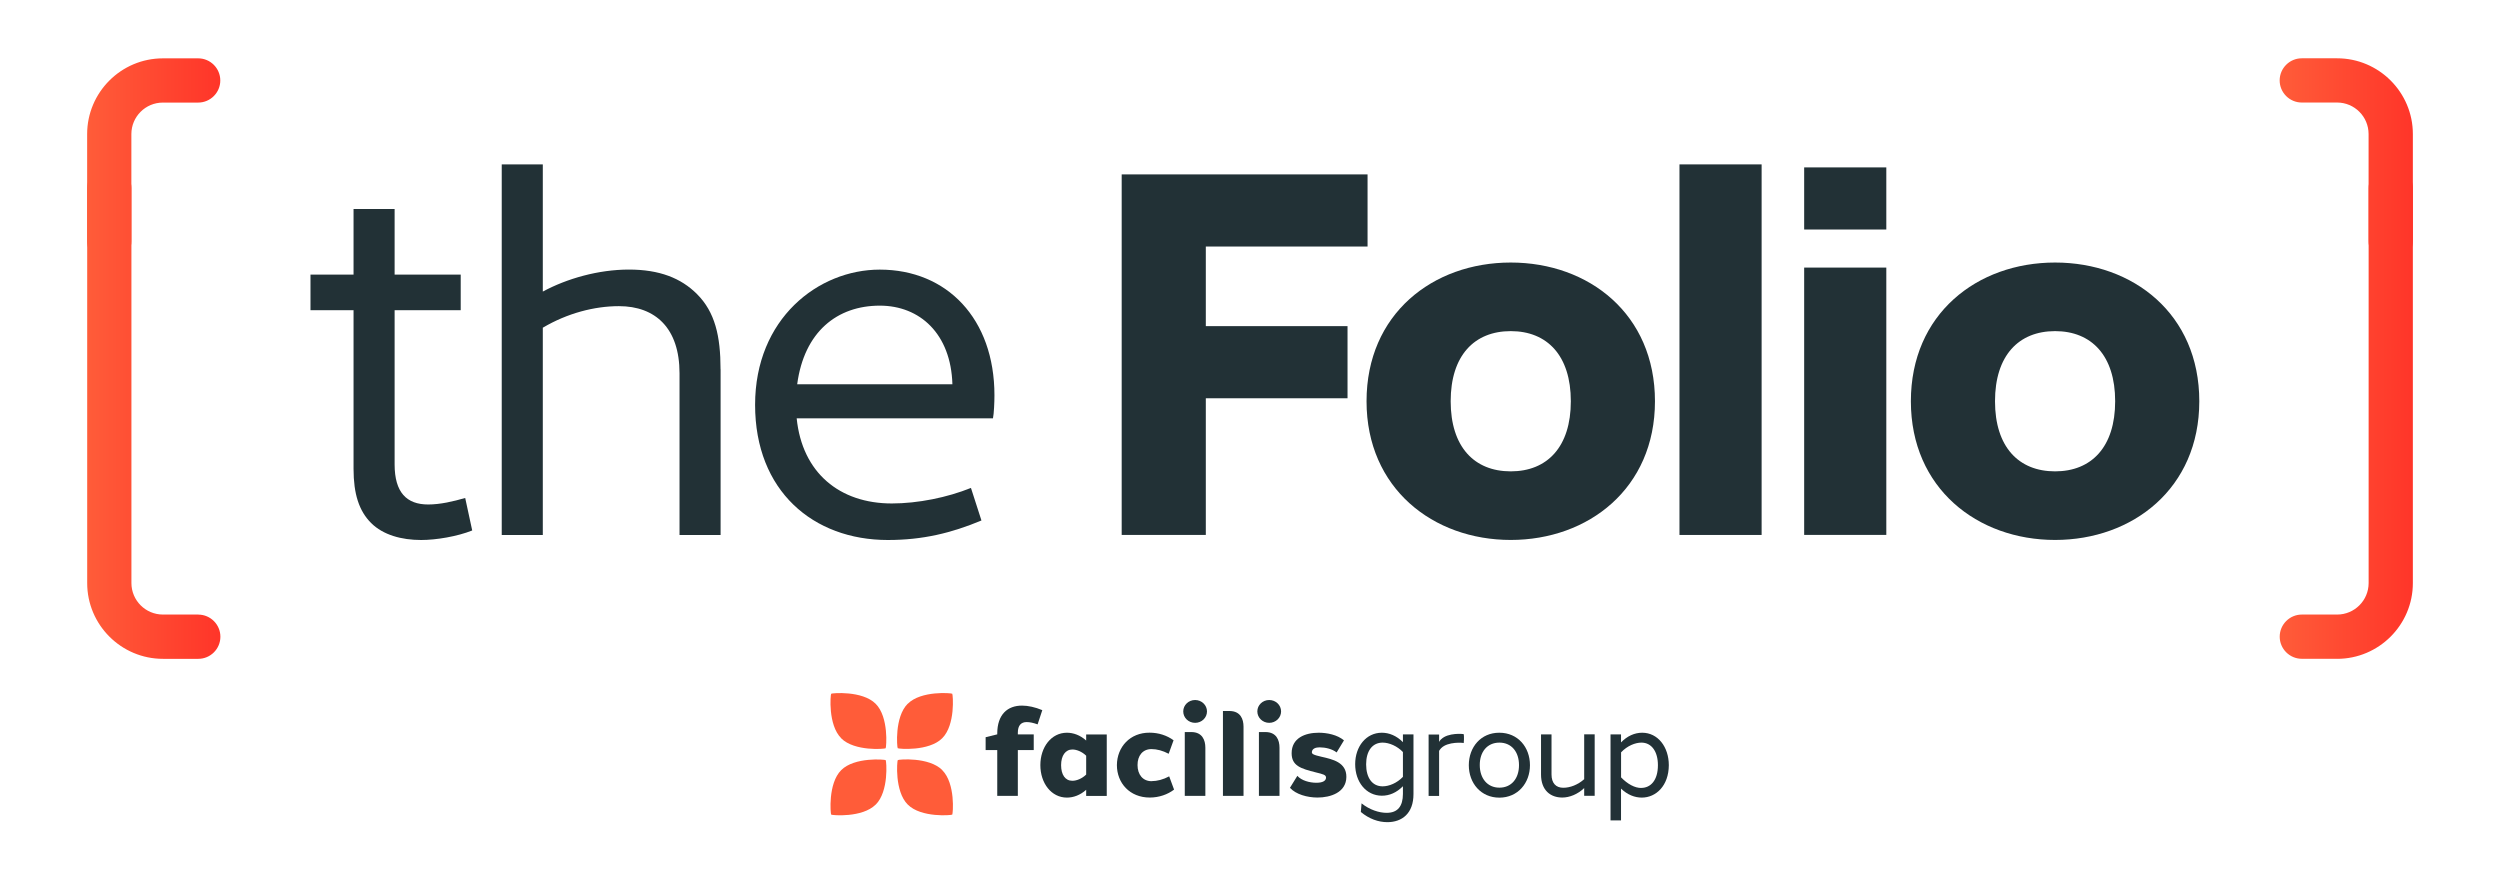 <?xml version="1.0" encoding="UTF-8"?><svg id="Layer_1" xmlns="http://www.w3.org/2000/svg" width="490.6" height="172.79" xmlns:xlink="http://www.w3.org/1999/xlink" viewBox="0 0 490.6 172.79"><defs><linearGradient id="linear-gradient" x1="17.1" y1="80.93" x2="43.24" y2="80.93" gradientUnits="userSpaceOnUse"><stop offset="0" stop-color="#ff5c39"/><stop offset="1" stop-color="#ff3529"/></linearGradient><linearGradient id="linear-gradient-2" y1="31.57" y2="31.57" xlink:href="#linear-gradient"/><linearGradient id="linear-gradient-3" x1="447.35" x2="473.5" xlink:href="#linear-gradient"/><linearGradient id="linear-gradient-4" x1="447.35" y1="31.57" x2="473.5" y2="31.57" xlink:href="#linear-gradient"/></defs><g><g><path d="M178.14,138.11c2.61-2.63,8.6-2.11,8.73-1.97,.13,.13,.66,6.11-1.97,8.73-2.61,2.62-8.6,2.1-8.73,1.96-.14-.14-.66-6.12,1.96-8.73" fill="#ff5c39"/><path d="M184.9,151.13c2.63,2.61,2.11,8.6,1.97,8.73-.13,.13-6.11,.66-8.73-1.97-2.62-2.61-2.1-8.6-1.96-8.73,.14-.14,6.12-.66,8.73,1.96" fill="#ff5c39"/><path d="M171.84,157.89c-2.61,2.63-8.6,2.11-8.73,1.97-.13-.13-.66-6.11,1.97-8.73,2.61-2.62,8.6-2.09,8.73-1.96,.14,.14,.66,6.12-1.96,8.73" fill="#ff5c39"/><path d="M165.08,144.87c-2.63-2.61-2.11-8.6-1.97-8.73,.13-.13,6.11-.66,8.73,1.97,2.62,2.61,2.09,8.6,1.96,8.73-.14,.14-6.12,.66-8.73-1.96" fill="#ff5c39"/></g><path d="M233.88,143.66h-1.38v12.52h4.04v-9.44c0-1.53-.62-3.03-2.66-3.08" fill="#223136"/><path d="M234.53,137.37c-1.29,0-2.33,1-2.33,2.24s1.04,2.24,2.33,2.24,2.33-1,2.33-2.24-1.05-2.24-2.33-2.24" fill="#223136"/><path d="M241.37,139.53h-1.38v16.65h4.04v-13.57c0-1.53-.62-3.03-2.66-3.08" fill="#223136"/><path d="M201.49,141.7c.57,0,1.27,.14,2.13,.45l.92-2.79c-1.39-.59-2.82-.89-3.95-.89-2.87-.02-4.89,1.74-4.89,5.49v.16h-.04l-2.24,.55v2.52h2.28v8.99s4.04,0,4.04,0v-8.99h3.12v-3.07h-3.12v-.33c0-1.46,.66-2.09,1.73-2.09" fill="#223136"/><path d="M213.15,145.32c-1.18-1.06-2.52-1.53-3.78-1.53-3.06,0-5.21,2.82-5.21,6.36s2.15,6.37,5.21,6.37c1.26,0,2.6-.47,3.78-1.53v1.2h4.04v-12.06h-4.04v1.2Zm0,6.68c-.83,.81-1.89,1.22-2.71,1.22-1.41,0-2.21-1.2-2.21-3.07s.86-3.07,2.21-3.07c.82,0,1.88,.41,2.71,1.22v3.71Z" fill="#223136"/><path d="M225.98,153.3c-1.71,0-2.75-1.3-2.75-3.15-.02-1.86,1.02-3.15,2.73-3.15,1.08,0,2.23,.31,3.38,.92l.96-2.65c-1.3-.95-2.93-1.49-4.71-1.49-3.83-.02-6.38,2.8-6.41,6.36,0,3.52,2.52,6.37,6.45,6.37,1.82,0,3.51-.6,4.77-1.56l-.96-2.6c-1.17,.63-2.37,.94-3.45,.94" fill="#223136"/><path d="M322.26,143.79c-1.49,0-2.94,.65-4.15,1.9v-1.57h-2.06v16.88h2.06v-6.25c1.24,1.21,2.7,1.78,4.09,1.77,2.77-.01,5.27-2.31,5.29-6.37-.01-3.58-2.15-6.36-5.22-6.36m-.17,10.84c-1.26,.02-2.71-.76-3.98-2.08v-4.91c1.24-1.31,2.8-1.91,3.99-1.91,2.03,0,3.24,1.8,3.24,4.42,0,3.01-1.44,4.45-3.25,4.47" fill="#223136"/><path d="M248.43,143.66h-1.38v12.52h4.04v-9.44c0-1.53-.62-3.03-2.66-3.08" fill="#223136"/><path d="M310.88,152.91c-1.25,1.11-2.77,1.68-4.1,1.68-1.46,0-2.31-.92-2.31-2.61v-7.86h-2.06v7.86c0,3.13,1.88,4.53,4.17,4.53,1.4,0,3.02-.63,4.3-1.86v1.52h2.06v-12.06h-2.06v8.79Z" fill="#223136"/><path d="M282.81,145.06c-.16,.15-.29,.33-.4,.53v-1.45h-2.06v12.06h2.06v-8.85c.12-.19,.25-.37,.4-.53,1.32-1.34,4.36-1.07,4.43-1h0c.1-.93,.03-1.71,0-1.74-.07-.07-3.1-.34-4.43,1" fill="#223136"/><path d="M294.24,143.79c-3.62-.02-6,2.82-6,6.37s2.39,6.37,6,6.37,6-2.85,6-6.37-2.36-6.37-6-6.37m0,10.78c-2.36,0-3.85-1.84-3.85-4.42-.02-2.58,1.45-4.42,3.85-4.42,2.38,0,3.85,1.81,3.85,4.42s-1.47,4.42-3.85,4.42" fill="#223136"/><path d="M249.07,137.37c-1.29,0-2.33,1-2.33,2.24s1.05,2.24,2.33,2.24,2.33-1,2.33-2.24-1.04-2.24-2.33-2.24" fill="#223136"/><path d="M275.31,144.13v1.51c-1.26-1.27-2.71-1.85-4.14-1.85-3.07,0-5.23,2.69-5.23,6.17s2.13,6.17,5.23,6.19c1.5,0,2.89-.6,4.14-1.86v1.52c-.01,2.41-1.02,3.7-3.2,3.7-1.47,0-3.33-.59-4.92-1.86l-.14,1.69c1.62,1.36,3.46,2,5.2,2,2.87,0,5.14-1.71,5.13-5.52v-11.7h-2.07Zm0,8.32c-1.18,1.23-2.72,1.86-3.99,1.86-2.05,0-3.23-1.7-3.23-4.31s1.2-4.26,3.23-4.27c1.32,0,2.88,.69,3.99,1.85v4.86Z" fill="#223136"/><path d="M259.34,148.51c-1.61-.38-1.97-.54-1.89-1,.09-.61,.75-.85,1.51-.85,1.14,0,2.48,.32,3.34,1l1.44-2.37c-1.31-1.1-3.32-1.5-4.96-1.5-2.67,0-5.31,1.04-5.31,4.02,0,2.45,1.75,3.02,4.77,3.77,1.4,.35,1.99,.47,1.98,1.04-.02,.56-.57,.99-1.9,.99-1.33,0-2.92-.43-3.73-1.36l-1.45,2.35c1.16,1.29,3.41,1.91,5.41,1.91,2.53,0,5.63-.98,5.66-4.04,.03-2.86-2.67-3.46-4.86-3.96" fill="#223136"/></g><g><path d="M38.9,120.6h-6.93c-3.41,0-6.18-2.77-6.18-6.18V36.92c0-2.39-1.95-4.34-4.34-4.34s-4.34,1.95-4.34,4.34V114.42c0,8.2,6.67,14.87,14.87,14.87h6.93c2.39,0,4.34-1.95,4.34-4.34s-1.95-4.34-4.34-4.34Z" fill="url(#linear-gradient)"/><path d="M38.9,11.45h-6.93c-8.2,0-14.87,6.67-14.87,14.87v21.05c0,2.39,1.95,4.34,4.34,4.34s4.34-1.95,4.34-4.34V26.31c0-3.41,2.77-6.18,6.18-6.18h6.93c2.39,0,4.34-1.95,4.34-4.34s-1.95-4.34-4.34-4.34Z" fill="url(#linear-gradient-2)"/></g><g><path d="M458.63,129.29c8.2,0,14.87-6.67,14.87-14.87V36.92c0-2.39-1.95-4.34-4.34-4.34s-4.34,1.95-4.34,4.34V114.42c0,3.41-2.77,6.18-6.18,6.18h-6.93c-2.39,0-4.34,1.95-4.34,4.34s1.95,4.34,4.34,4.34h6.93Z" fill="url(#linear-gradient-3)"/><path d="M473.5,47.36V26.31c0-8.2-6.67-14.87-14.87-14.87h-6.93c-2.39,0-4.34,1.95-4.34,4.34s1.95,4.34,4.34,4.34h6.93c3.41,0,6.18,2.77,6.18,6.18v21.05c0,2.39,1.95,4.34,4.34,4.34s4.34-1.95,4.34-4.34Z" fill="url(#linear-gradient-4)"/></g><g><path d="M92.67,104.1c-2.95,1.18-7.08,1.87-10.02,1.87-3.83,0-7.47-.98-9.83-3.34s-3.44-5.7-3.44-10.61v-31.15h-8.45v-6.98h8.45v-12.87h8.06v12.87h12.97v6.98h-12.97v30.27c0,5.5,2.36,7.86,6.58,7.86,2.36,0,4.91-.59,7.27-1.28l1.38,6.39Z" fill="#223136"/><path d="M141.41,72.46v32.53h-8.06v-31.74c0-8.84-4.72-13.17-11.89-13.17-4.81,0-10.12,1.38-14.94,4.23v40.68h-8.06V32.26h8.06v24.96c4.72-2.55,10.91-4.32,16.9-4.32s10.22,1.67,13.36,4.81c3.54,3.54,4.62,8.25,4.62,14.74Z" fill="#223136"/><path d="M194.86,82.09h-38.52c1.08,10.71,8.45,16.71,18.67,16.71,5.11,0,10.91-1.18,15.53-3.05l2.06,6.39c-5.9,2.46-11.5,3.83-18.38,3.83-14.64,0-26.04-9.63-26.04-26.53s12.38-26.53,24.47-26.53c13.17,0,22.5,9.63,22.5,24.66,0,1.38-.1,3.64-.29,4.52Zm-38.42-6.68h30.46c-.29-9.92-6.39-15.43-14.25-15.43-8.35,0-14.84,5.11-16.21,15.43Z" fill="#223136"/><path d="M268.37,34.23v14.15h-31.74v15.62h27.81v14.15h-27.81v26.83h-16.51V34.23h48.25Z" fill="#223136"/><path d="M324.77,78.74c0,17.1-13.07,27.22-28.3,27.22s-28.3-10.12-28.3-27.22,12.97-27.22,28.3-27.22,28.3,10.12,28.3,27.22Zm-16.51,0c0-8.94-4.62-13.76-11.79-13.76s-11.79,4.81-11.79,13.76,4.62,13.76,11.79,13.76,11.79-4.81,11.79-13.76Z" fill="#223136"/><path d="M345.7,32.26V104.98h-16.12V32.26h16.12Z" fill="#223136"/><path d="M370.17,32.85v12.19h-16.12v-12.19h16.12Zm0,19.65v52.47h-16.12V52.51h16.12Z" fill="#223136"/><path d="M431.59,78.74c0,17.1-13.07,27.22-28.3,27.22s-28.3-10.12-28.3-27.22,12.97-27.22,28.3-27.22,28.3,10.12,28.3,27.22Zm-16.51,0c0-8.94-4.62-13.76-11.79-13.76s-11.79,4.81-11.79,13.76,4.62,13.76,11.79,13.76,11.79-4.81,11.79-13.76Z" fill="#223136"/></g></svg>